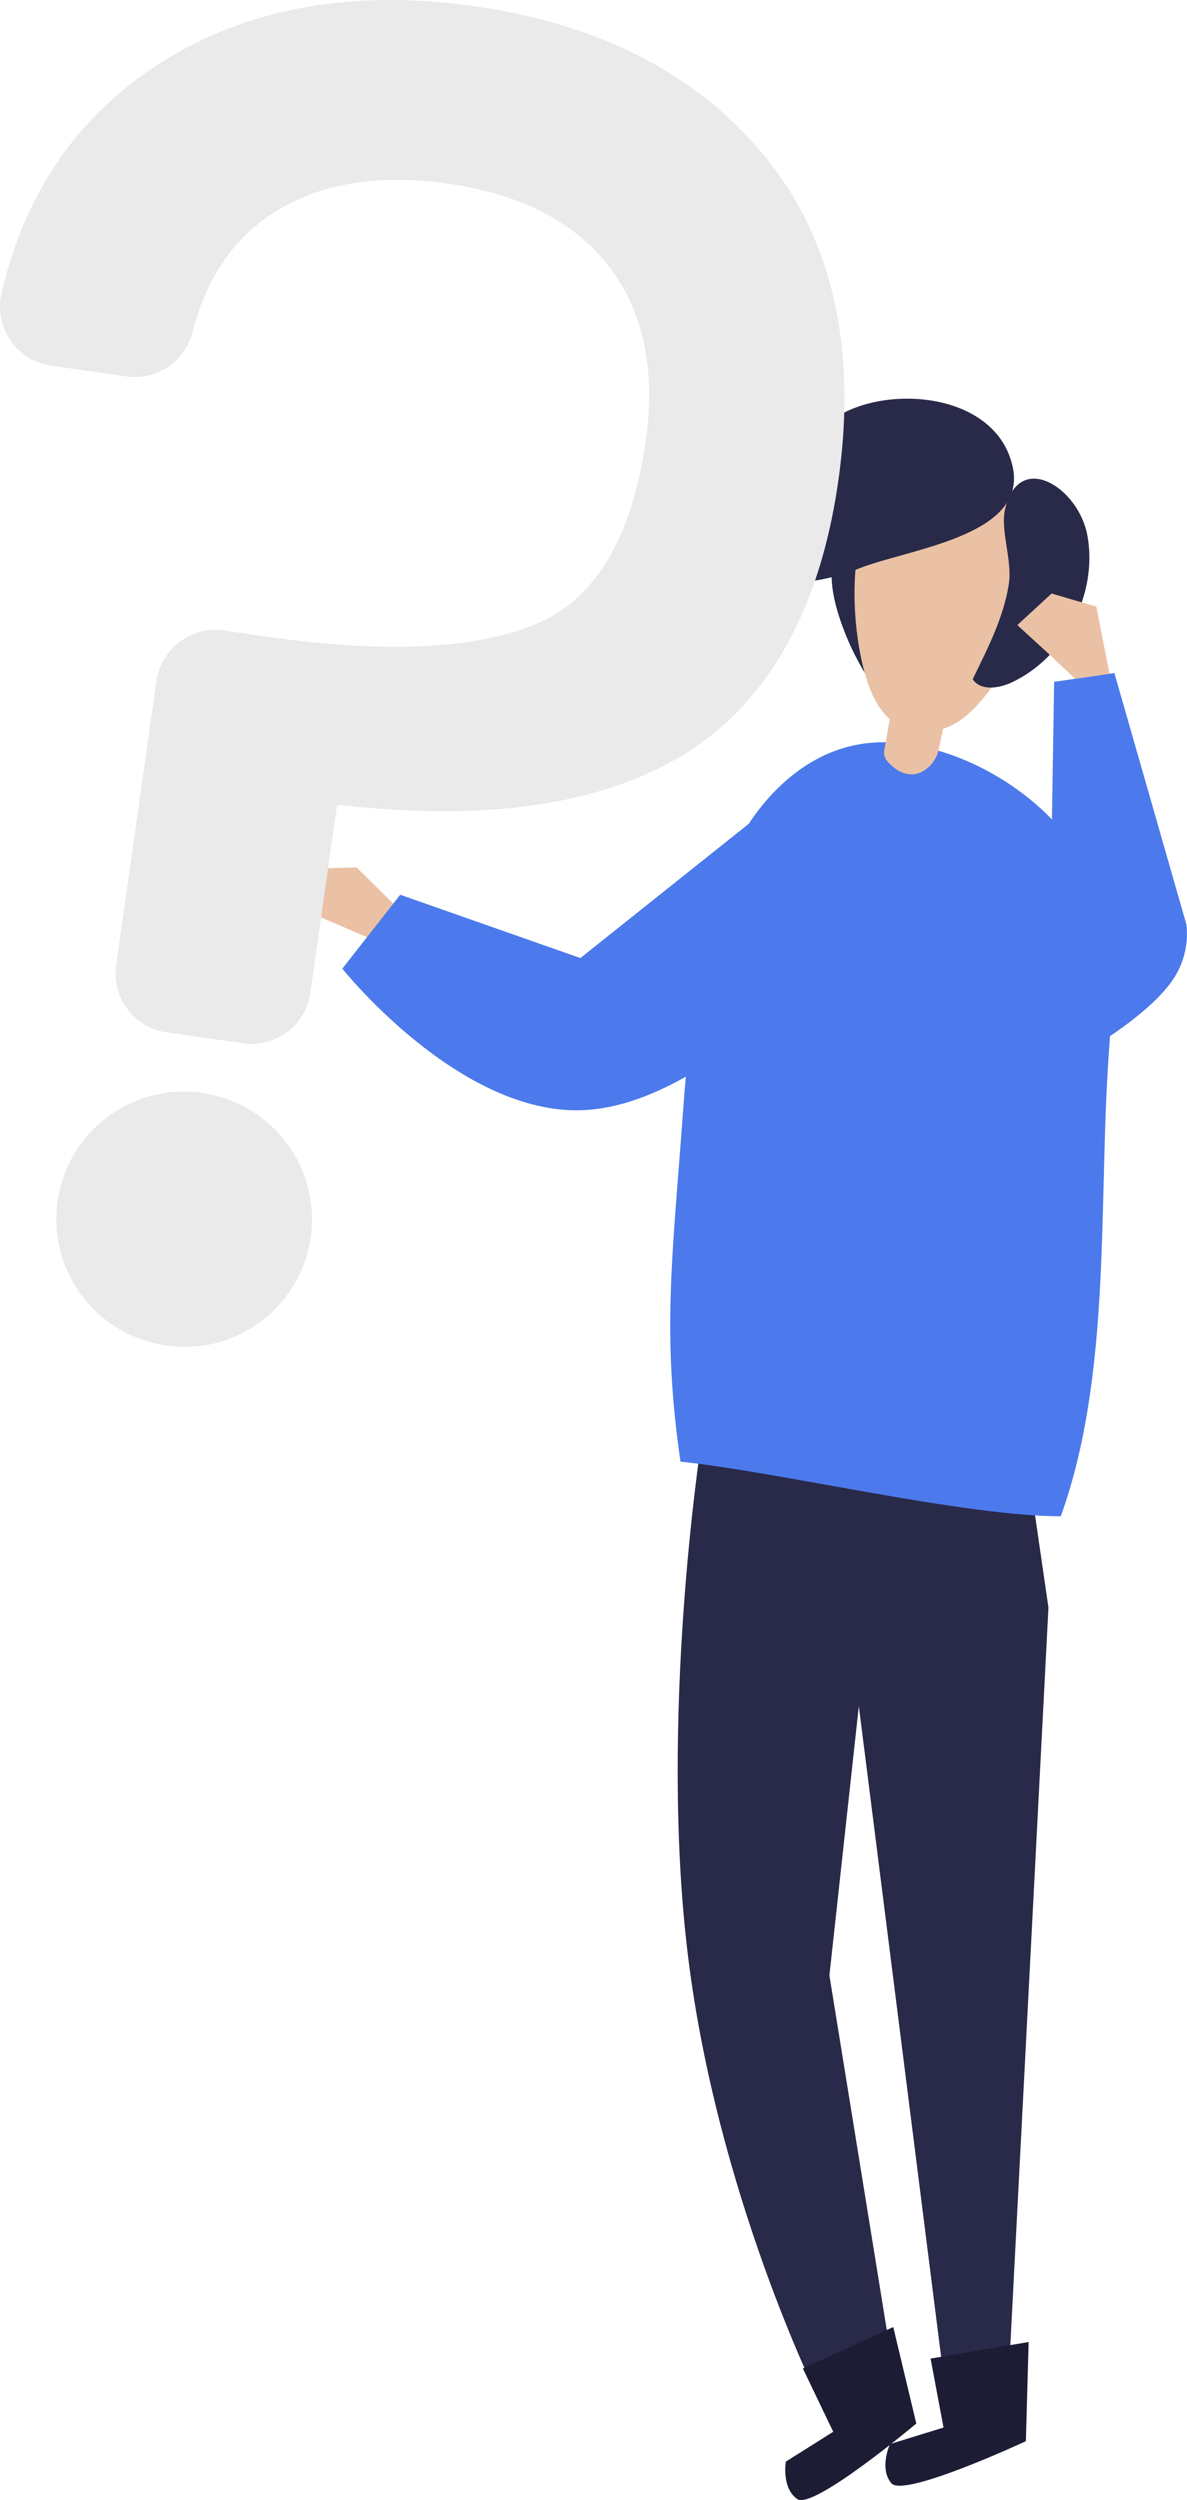 <svg xmlns="http://www.w3.org/2000/svg" width="365.02" height="768.173" viewBox="0 0 365.02 768.173"><defs><style>.a{fill:#292949;}.b{fill:#1c1c35;}.c{fill:#eac1a4;}.d{fill:#4c7aec;}.e{fill:#eaeaea;}</style></defs><g transform="translate(-673.154 -102.904)"><g transform="translate(760.738 225.4)"><g transform="translate(118.526)"><g transform="translate(2.289 320.301)"><g transform="translate(47.226 9.216)"><path class="a" d="M996.393,451.8l6.095,41.94L990.256,730.283l-20.518-4.3L935.7,457.067Z" transform="translate(-935.698 -451.799)"/></g><g transform="translate(0)"><path class="a" d="M907.133,446.126s-12.93,83.77-3.965,156.816S943,738.308,943,738.308l23.216-8.633L946.661,608.956l17.953-164.168Z" transform="translate(-900.004 -444.788)"/></g><g transform="translate(33.074 272.211)"><path class="b" d="M958.148,651.893l-27.794,12.739,9.331,19.434-14.576,9.182s-1.374,8.092,3.521,11.509,36.607-23.221,36.607-23.221Z" transform="translate(-924.931 -651.893)"/></g><g transform="translate(63.875 276.807)"><path class="b" d="M992.412,655.39l-30.147,5.09,3.968,21.19-16.461,5.085s-3.426,7.458.415,12.028,41.379-12.927,41.379-12.927Z" transform="translate(-948.365 -655.39)"/></g></g><g transform="translate(49.63 43.009)"><path class="a" d="M937.764,256.712a82.443,82.443,0,0,0,9.14,19.836,140.2,140.2,0,0,1,5.517-37.922,3.683,3.683,0,0,0,.049-2.847,3.456,3.456,0,0,0-2.313-1.317C934.309,230.635,934.018,244.548,937.764,256.712Z" transform="translate(-935.786 -233.816)"/></g><g transform="translate(8.105)"><g transform="translate(48.555 22.108)"><path class="c" d="M944.783,281.8c1.652,5.271,4.393,11.234,9.86,14.449,6.439,3.784,13.324,1.852,18.129-1.055,15.871-9.6,43.384-62.554,2.011-75.556C937.215,207.828,937.924,259.917,944.783,281.8Z" transform="translate(-941.134 -217.914)"/></g><g transform="translate(84.893 24.581)"><path class="a" d="M968.781,281.431c2.471,3.658,8.092,2.826,12.083.938,16.389-7.748,26.394-27.113,23.231-44.963-2.647-14.938-21.114-26.537-25.347-8.212-1.5,6.5,2.257,15.64,1.171,22.862C978.368,262.379,973.3,272.161,968.781,281.431Z" transform="translate(-968.781 -219.796)"/></g><path class="a" d="M948.685,205.852c-18.84,10.42-27.263,33.366-44.493,46.276a63.863,63.863,0,0,0,49.693,1.232c15.511-6.2,52.289-9.96,47.48-31.451C996.471,200.033,965.191,196.721,948.685,205.852Z" transform="translate(-904.192 -201.094)"/></g><g transform="translate(0 105.572)"><path class="d" d="M1023.705,315.967c10.786,18.726,10.739,39.932,9.248,60.217-3.372,45.922,1,99.166-14.831,143.065-29.886-.028-87.18-13.732-116.947-16.792-5.8-39.924-2.421-63.265.85-108.474,1.613-22.29,5.074-52.2,12.962-73.431,6.46-17.384,23.679-39.833,49.672-39.119C989.018,282.1,1013.9,298.936,1023.705,315.967Z" transform="translate(-898.026 -281.416)"/></g><path class="c" d="M959.294,295.042c-2.724,1.151-6.058.669-9.288-2.457-2.779-2.69-1.922-3.569-1.332-7.533.869-5.842,2.424-11.656,3.626-17.443l16.093,3.346c-.016,0-3.234,15.669-3.482,16.738A10.317,10.317,0,0,1,959.294,295.042Z" transform="translate(-882.294 -180.184)"/></g><g transform="translate(0 144.048)"><path class="c" d="M842.492,323.059l-12.568-12.37-19.815.469-2.261,10.05,29.943,12.934Z" transform="translate(-807.848 -310.69)"/></g><g transform="translate(17.68 110.483)"><path class="d" d="M985.873,294.749l-14.3-12.922-77.063,61.389-55.4-19.444L821.3,346.48s36.012,45.157,74.138,43.471S973.8,339.736,973.8,339.736Z" transform="translate(-821.299 -281.827)"/></g></g><g transform="translate(673.155 102.904)"><g transform="translate(17.384 335.379)"><path class="e" d="M799.145,363.5a39.164,39.164,0,1,0-10.989,77.553,40.392,40.392,0,0,0,12.327-.076,39.211,39.211,0,0,0-1.338-77.476Z" transform="translate(-754.438 -363.062)"/></g><g transform="translate(0 0)"><path class="e" d="M976.548,156.109c-20.575-25.23-50.719-40.816-89.595-46.326s-72.334,1.055-99.477,19.5c-23.6,16.038-39.006,39.168-45.8,68.749a18.322,18.322,0,0,0,15.282,22.243l23.149,3.281a18.314,18.314,0,0,0,20.3-13.585c4.143-16.057,11.848-27.762,23.558-35.783,14.174-9.708,32.668-13.028,54.964-9.868,22.227,3.149,38.9,11.714,49.55,25.45,10.605,13.7,14.417,31.692,11.328,53.485-4.255,30.038-15.727,49.056-34.1,56.523-19.343,7.861-48.158,8.957-85.7,3.254L810,301.613a18.333,18.333,0,0,0-20.7,15.562l-12.363,87.239a18.318,18.318,0,0,0,15.563,20.7l23.48,3.327a18.311,18.311,0,0,0,20.7-15.562l8.006-56.5a1.32,1.32,0,0,1,1.442-1.124c43.919,5.029,78.908.076,103.995-14.721,26.68-15.737,43.135-44.364,48.906-85.084C1004.776,214.9,997.214,181.471,976.548,156.109Z" transform="translate(-741.212 -107.896)"/></g></g><g transform="translate(995.776 309.696)"><path class="d" d="M1031.095,340.248l-22.136-77.236-18.531,2.7-1.539,95.926,17.775,13.546s13.827-8.718,19.935-17.453A25.046,25.046,0,0,0,1031.095,340.248Z" transform="translate(-988.888 -263.012)"/></g><g transform="translate(985.986 285.264)"><path class="c" d="M1009.79,269.076l-4.055-20.628-13.754-4.024-10.541,9.709,9.214,8.429,8.568,8.058Z" transform="translate(-981.439 -244.424)"/></g></g></svg>